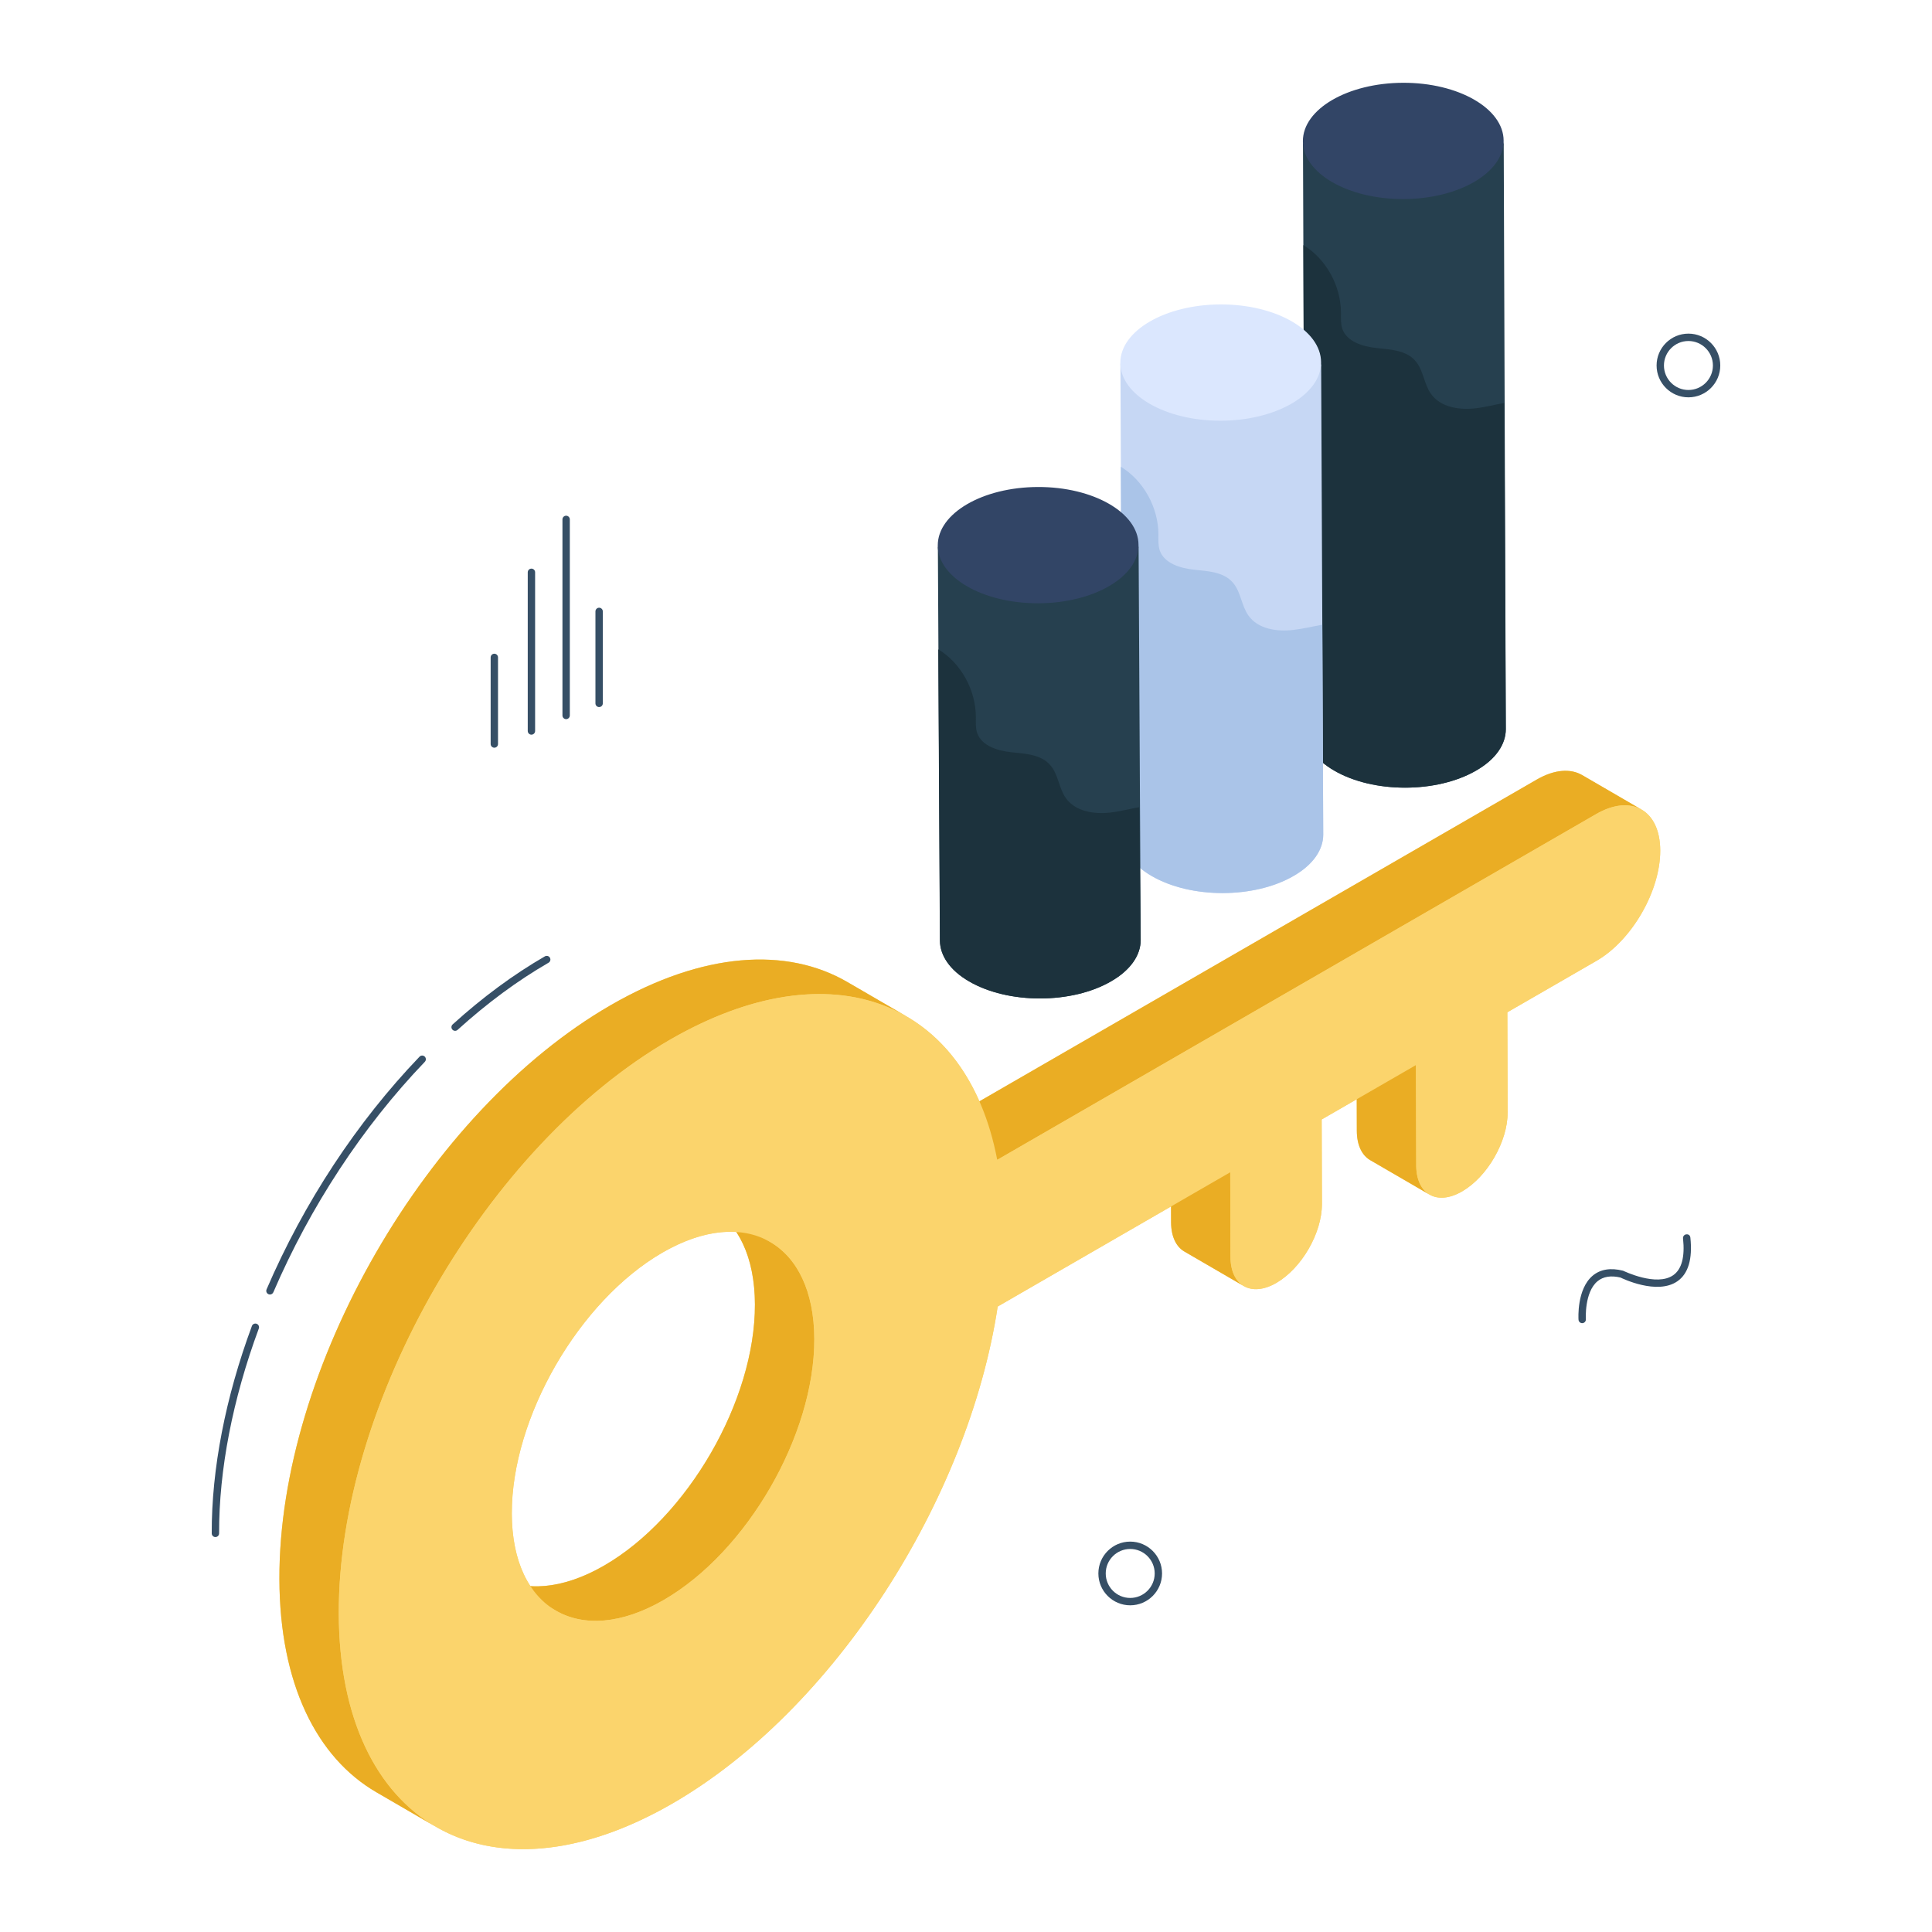 <svg xmlns="http://www.w3.org/2000/svg" xml:space="preserve" id="keyword-ranking" x="0" y="0" enable-background="new 0 0 105 105" version="1.1" viewBox="0 0 105 105">
  <g>
    <g>
      <g>
        <g>
          <g>
            <path fill="#364f66" d="M32.561,38.428c-0.11,0-0.2-0.09-0.2-0.2v-5
						c0-0.11,0.09-0.2,0.2-0.2s0.2,0.09,0.2,0.2v5
						C32.761,38.338,32.671,38.428,32.561,38.428z"></path>
          </g>
          <g>
            <path fill="#364f66" d="M30.768,39.084c-0.11,0-0.2-0.09-0.2-0.2v-10.656
						c0-0.11,0.09-0.2,0.2-0.2s0.2,0.09,0.2,0.2v10.656
						C30.968,38.994,30.878,39.084,30.768,39.084z"></path>
          </g>
          <g>
            <path fill="#364f66" d="M28.882,39.928c-0.11,0-0.2-0.09-0.2-0.2v-8.625
						c0-0.11,0.09-0.2,0.2-0.2s0.2,0.09,0.2,0.2v8.625
						C29.082,39.838,28.992,39.928,28.882,39.928z"></path>
          </g>
          <g>
            <path fill="#364f66" d="M26.866,40.636c-0.11,0-0.2-0.09-0.2-0.2v-4.708
						c0-0.11,0.09-0.2,0.2-0.2s0.2,0.09,0.2,0.2v4.708
						C27.066,40.546,26.977,40.636,26.866,40.636z"></path>
          </g>
        </g>
        <g>
          <path fill="#364f66" d="M85.988,71.911c-0.104,0-0.192-0.081-0.199-0.187
					c-0.005-0.068-0.1-1.667,0.774-2.397c0.416-0.346,0.969-0.437,1.646-0.267
					c0.058,0.024,1.82,0.88,2.727,0.244c0.461-0.321,0.641-0.994,0.533-2
					c-0.012-0.11,0.068-0.208,0.178-0.22c0.135-0.013,0.209,0.068,0.221,0.178
					c0.123,1.162-0.113,1.959-0.703,2.37c-1.105,0.771-3.011-0.16-3.093-0.2
					c-0.507-0.122-0.939-0.059-1.251,0.201c-0.72,0.601-0.634,2.049-0.633,2.064
					c0.008,0.11-0.076,0.206-0.187,0.213
					C85.997,71.91,85.992,71.911,85.988,71.911z"></path>
        </g>
      </g>
    </g>
    <g>
      <path fill="#364f66" d="M61.424,87.245c-0.954,0-1.73-0.776-1.73-1.731
			s0.776-1.731,1.73-1.731c0.955,0,1.731,0.776,1.731,1.731
			S62.379,87.245,61.424,87.245z M61.424,84.183c-0.733,0-1.33,0.597-1.33,1.331
			s0.597,1.331,1.33,1.331c0.734,0,1.331-0.597,1.331-1.331
			S62.158,84.183,61.424,84.183z"></path>
    </g>
    <g>
      <path fill="#364f66" d="M91.762,21.594c-0.954,0-1.73-0.776-1.73-1.731
			s0.776-1.731,1.73-1.731c0.955,0,1.731,0.776,1.731,1.731
			S92.717,21.594,91.762,21.594z M91.762,18.533c-0.733,0-1.33,0.597-1.33,1.331
			s0.597,1.331,1.33,1.331c0.734,0,1.331-0.597,1.331-1.331
			S92.496,18.533,91.762,18.533z"></path>
    </g>
    <g>
      <g>
        <g>
          <g>
            <g>
              <g>
                <path fill="#fbd46c" d="M89.216,44.001l-3.227-1.873
								c-0.629-0.371-1.503-0.316-2.469,0.241L53.228,59.854
								c-0.941-2.144-2.356-3.734-4.126-4.709c0.058,0.029,0.117,0.062,0.175,0.096
								l-3.231-1.873c-3.285-1.911-7.835-1.64-12.856,1.261
								c-9.98,5.758-18.036,19.722-18.006,31.187
								c0.017,5.695,2.027,9.705,5.271,11.586l3.035,1.761
								c0.029,0.017,0.058,0.037,0.087,0.05c3.293,1.982,7.885,1.736,12.961-1.191
								c8.789-5.075,16.095-16.52,17.686-27.016l9.417-5.437l0.004,0.858
								c0.004,0.783,0.279,1.332,0.724,1.59l3.16,1.836
								c0.008,0.004,0.016,0.008,0.025,0.017c0.017,0.008,0.029,0.017,0.046,0.025
								c0.454,0.262,1.078,0.229,1.769-0.171c0.683-0.4,1.303-1.074,1.753-1.849
								c0.45-0.783,0.724-1.653,0.724-2.44l-0.017-4.596l1.907-1.099
								l0.004,1.715c0.004,0.783,0.279,1.332,0.724,1.595l3.164,1.836l0.062,0.033
								c0.45,0.266,1.074,0.233,1.769-0.167c0.687-0.4,1.307-1.074,1.753-1.849
								c0.45-0.779,0.725-1.653,0.725-2.44l-0.017-5.45l4.85-2.798
								c1.915-1.107,3.464-3.789,3.46-5.991
								C90.227,45.129,89.84,44.359,89.216,44.001z M32.832,85.084
								c-1.453,0.841-2.819,1.195-4.005,1.12c-0.641-0.974-1.007-2.306-1.012-3.943
								c-0.017-5.217,3.651-11.566,8.193-14.189c1.453-0.837,2.819-1.195,4.005-1.12
								c0.641,0.97,1.012,2.302,1.016,3.943
								C41.042,76.112,37.374,82.461,32.832,85.084z"></path>
              </g>
            </g>
          </g>
          <g>
            <g>
              <g>
                <path fill="#eaad24" d="M76.969,63.334l-0.015-5.449l-3.228-1.876l0.015,5.449
								c0.002,0.782,0.279,1.333,0.725,1.592l3.228,1.876
								C77.248,64.667,76.971,64.116,76.969,63.334z"></path>
              </g>
              <g>
                <path fill="#eaad24" d="M85.99,42.125c-0.631-0.367-1.505-0.315-2.47,0.241
								L50.971,61.159l3.228,1.876l32.549-18.792
								c0.964-0.557,1.839-0.608,2.47-0.241L85.99,42.125z"></path>
              </g>
              <g>
                <path fill="#eaad24" d="M66.874,68.306l-0.013-4.594l-3.228-1.876l0.013,4.594
								c0.002,0.781,0.279,1.331,0.725,1.59l3.228,1.876
								C67.153,69.637,66.876,69.087,66.874,68.306z"></path>
              </g>
              <g>
                <path fill="#eaad24" d="M41.859,67.499l-3.228-1.876
								c1.475,0.857,2.39,2.68,2.397,5.272c0.015,5.217-3.652,11.568-8.195,14.191
								c-2.285,1.319-4.354,1.442-5.848,0.573l3.228,1.876
								c1.494,0.868,3.564,0.746,5.848-0.573
								c4.543-2.623,8.21-8.974,8.195-14.191
								C44.248,70.179,43.334,68.356,41.859,67.499z"></path>
              </g>
              <g>
                <path fill="#eaad24" d="M33.191,54.628c-9.979,5.761-18.038,19.724-18.006,31.187
								c0.016,5.697,2.027,9.705,5.27,11.59l3.228,1.876
								c-3.243-1.885-5.254-5.893-5.27-11.59
								c-0.033-11.463,8.027-25.426,18.006-31.187
								c5.022-2.899,9.572-3.169,12.857-1.26l-3.228-1.876
								C42.763,51.459,38.213,51.729,33.191,54.628z"></path>
              </g>
            </g>
            <g>
              <g>
                <path fill="#fbd46c" d="M86.748,44.242c1.917-1.107,3.477-0.217,3.483,1.985
								c0.006,2.202-1.544,4.884-3.46,5.99L81.922,55.017l0.015,5.449
								c0.002,0.788-0.275,1.661-0.723,2.439c-0.445,0.774-1.066,1.451-1.755,1.848
								c-1.372,0.792-2.486,0.154-2.491-1.419l-0.015-5.449l-5.122,2.957
								l0.013,4.594c0.002,0.788-0.272,1.659-0.723,2.439
								c-0.448,0.776-1.069,1.452-1.755,1.848c-1.371,0.792-2.489,0.155-2.493-1.418
								l-0.013-4.594l-12.64,7.297c-1.589,10.493-8.894,21.937-17.685,27.012
								c-9.979,5.761-18.091,1.135-18.124-10.331
								c-0.032-11.463,8.027-25.426,18.006-31.187
								c8.79-5.075,16.137-2.093,17.78,6.531L86.748,44.242z M36.061,86.962
								c4.543-2.623,8.21-8.974,8.195-14.191
								c-0.015-5.217-3.706-7.32-8.249-4.697
								c-4.54,2.621-8.207,8.972-8.192,14.189
								C27.83,87.48,31.521,89.583,36.061,86.962"></path>
              </g>
            </g>
          </g>
        </g>
        <g>
          <g>
            <g>
              <g>
                <g>
                  <path fill="#26404f" d="M70.814,7.674l0.115,31.989
									c0.002,0.805,0.53,1.608,1.581,2.219
									c2.127,1.236,5.58,1.232,7.715,0c1.077-0.622,1.615-1.436,1.613-2.25
									l-0.115-31.989c0.002,0.813-1.273-0.229-2.351,0.392
									c-2.134,1.232-3.329,1.174-5.456-0.062
									C72.864,7.363,70.816,8.479,70.814,7.674z"></path>
                </g>
              </g>
              <g>
                <g>
                  <path fill="#1c323d" d="M70.835,13.32l0.089,26.346
									c0.01,0.804,0.536,1.607,1.587,2.212c2.123,1.24,5.575,1.24,7.708,0
									c1.081-0.615,1.617-1.438,1.617-2.252l-0.079-17.726
									c-0.516,0.089-1.022,0.228-1.548,0.288
									c-0.893,0.109-1.924-0.05-2.44-0.784
									c-0.387-0.546-0.407-1.3-0.853-1.796
									c-0.496-0.575-1.349-0.615-2.103-0.694
									c-0.744-0.079-1.617-0.337-1.865-1.052
									c-0.089-0.278-0.069-0.585-0.069-0.883
									C72.869,15.523,72.065,14.064,70.835,13.32z"></path>
                </g>
              </g>
              <g>
                <g>
                  <ellipse cx="76.264" cy="7.659" fill="#324566" rx="5.455" ry="3.16" transform="rotate(-.164 76.265 7.66)"></ellipse>
                </g>
              </g>
            </g>
          </g>
          <g>
            <g>
              <g>
                <g>
                  <path fill="#c6d7f4" d="M60.892,19.72l0.115,25.671
									c0.002,0.805,0.53,1.608,1.581,2.219c2.127,1.236,5.58,1.232,7.715,0
									c1.077-0.622,1.615-1.437,1.613-2.25l-0.115-25.671
									c0.002,0.813-1.273-0.229-2.351,0.392
									c-2.134,1.232-3.329,1.174-5.456-0.062
									C62.943,19.409,60.895,20.525,60.892,19.72z"></path>
                </g>
              </g>
              <g>
                <g>
                  <path fill="#aac4e8" d="M60.914,25.367l0.089,20.028
									c0.01,0.804,0.536,1.607,1.587,2.212c2.123,1.24,5.575,1.24,7.708,0
									c1.081-0.615,1.617-1.438,1.617-2.252l-0.051-11.401
									c-0.516,0.089-1.05,0.222-1.576,0.281
									c-0.893,0.109-1.924-0.05-2.44-0.784
									c-0.387-0.546-0.407-1.3-0.853-1.796
									c-0.496-0.575-1.349-0.615-2.103-0.694
									c-0.744-0.079-1.617-0.337-1.865-1.052
									c-0.089-0.278-0.069-0.585-0.069-0.883
									C62.947,27.569,62.144,26.111,60.914,25.367z"></path>
                </g>
              </g>
              <g>
                <g>
                  <ellipse cx="66.343" cy="19.705" fill="#dbe7fe" rx="5.455" ry="3.16" transform="rotate(-.164 66.343 19.707)"></ellipse>
                </g>
              </g>
            </g>
          </g>
          <g>
            <g>
              <g>
                <g>
                  <path fill="#26404f" d="M50.971,29.642l0.115,21.477
									c0.002,0.805,0.53,1.608,1.581,2.219
									c2.127,1.236,5.58,1.232,7.715,0
									c1.077-0.622,1.615-1.436,1.613-2.25l-0.115-21.477
									c0.002,0.813-1.273-0.229-2.351,0.392
									c-2.134,1.232-3.329,1.174-5.456-0.062
									C53.021,29.331,50.973,30.447,50.971,29.642z"></path>
                </g>
              </g>
              <g>
                <g>
                  <path fill="#1c323d" d="M50.992,35.289l0.089,15.834
									c0.01,0.804,0.536,1.607,1.587,2.212c2.123,1.24,5.575,1.24,7.708,0
									c1.081-0.615,1.617-1.438,1.617-2.252l-0.079-7.214
									c-0.516,0.089-1.022,0.228-1.548,0.288
									c-0.893,0.109-1.924-0.05-2.44-0.784
									c-0.387-0.546-0.407-1.3-0.853-1.796
									c-0.496-0.575-1.349-0.615-2.103-0.694c-0.744-0.079-1.617-0.337-1.865-1.052
									c-0.089-0.278-0.069-0.585-0.069-0.883
									C53.026,37.491,52.222,36.033,50.992,35.289z"></path>
                </g>
              </g>
              <g>
                <g>
                  <ellipse cx="56.421" cy="29.627" fill="#324566" rx="5.455" ry="3.16" transform="rotate(-.164 56.421 29.628)"></ellipse>
                </g>
              </g>
            </g>
          </g>
        </g>
      </g>
      <g>
        <g>
          <path fill="#364f66" d="M11.707,83.536c-0.11,0-0.199-0.089-0.2-0.2
					c-0.01-3.495,0.746-7.394,2.184-11.273c0.038-0.105,0.158-0.156,0.257-0.118
					c0.104,0.039,0.156,0.153,0.118,0.257c-1.421,3.835-2.168,7.686-2.158,11.133
					c0,0.11-0.089,0.2-0.199,0.201C11.707,83.536,11.707,83.536,11.707,83.536z"></path>
        </g>
        <g>
          <path fill="#364f66" d="M14.671,70.354c-0.026,0-0.054-0.005-0.079-0.017
					c-0.102-0.043-0.148-0.161-0.104-0.263c2.03-4.717,4.904-9.089,8.312-12.645
					c0.075-0.08,0.202-0.083,0.283-0.006c0.079,0.077,0.082,0.203,0.006,0.283
					c-3.374,3.521-6.222,7.853-8.233,12.526
					C14.822,70.308,14.748,70.354,14.671,70.354z"></path>
        </g>
        <g>
          <path fill="#364f66" d="M24.734,56.023c-0.055,0-0.108-0.022-0.148-0.066
					c-0.074-0.082-0.067-0.208,0.014-0.282c1.622-1.471,3.309-2.715,5.014-3.7
					c0.097-0.053,0.218-0.021,0.272,0.073c0.056,0.096,0.022,0.218-0.073,0.273
					c-1.68,0.97-3.343,2.198-4.943,3.649
					C24.83,56.006,24.782,56.023,24.734,56.023z"></path>
        </g>
      </g>
    </g>
  </g>
</svg>
